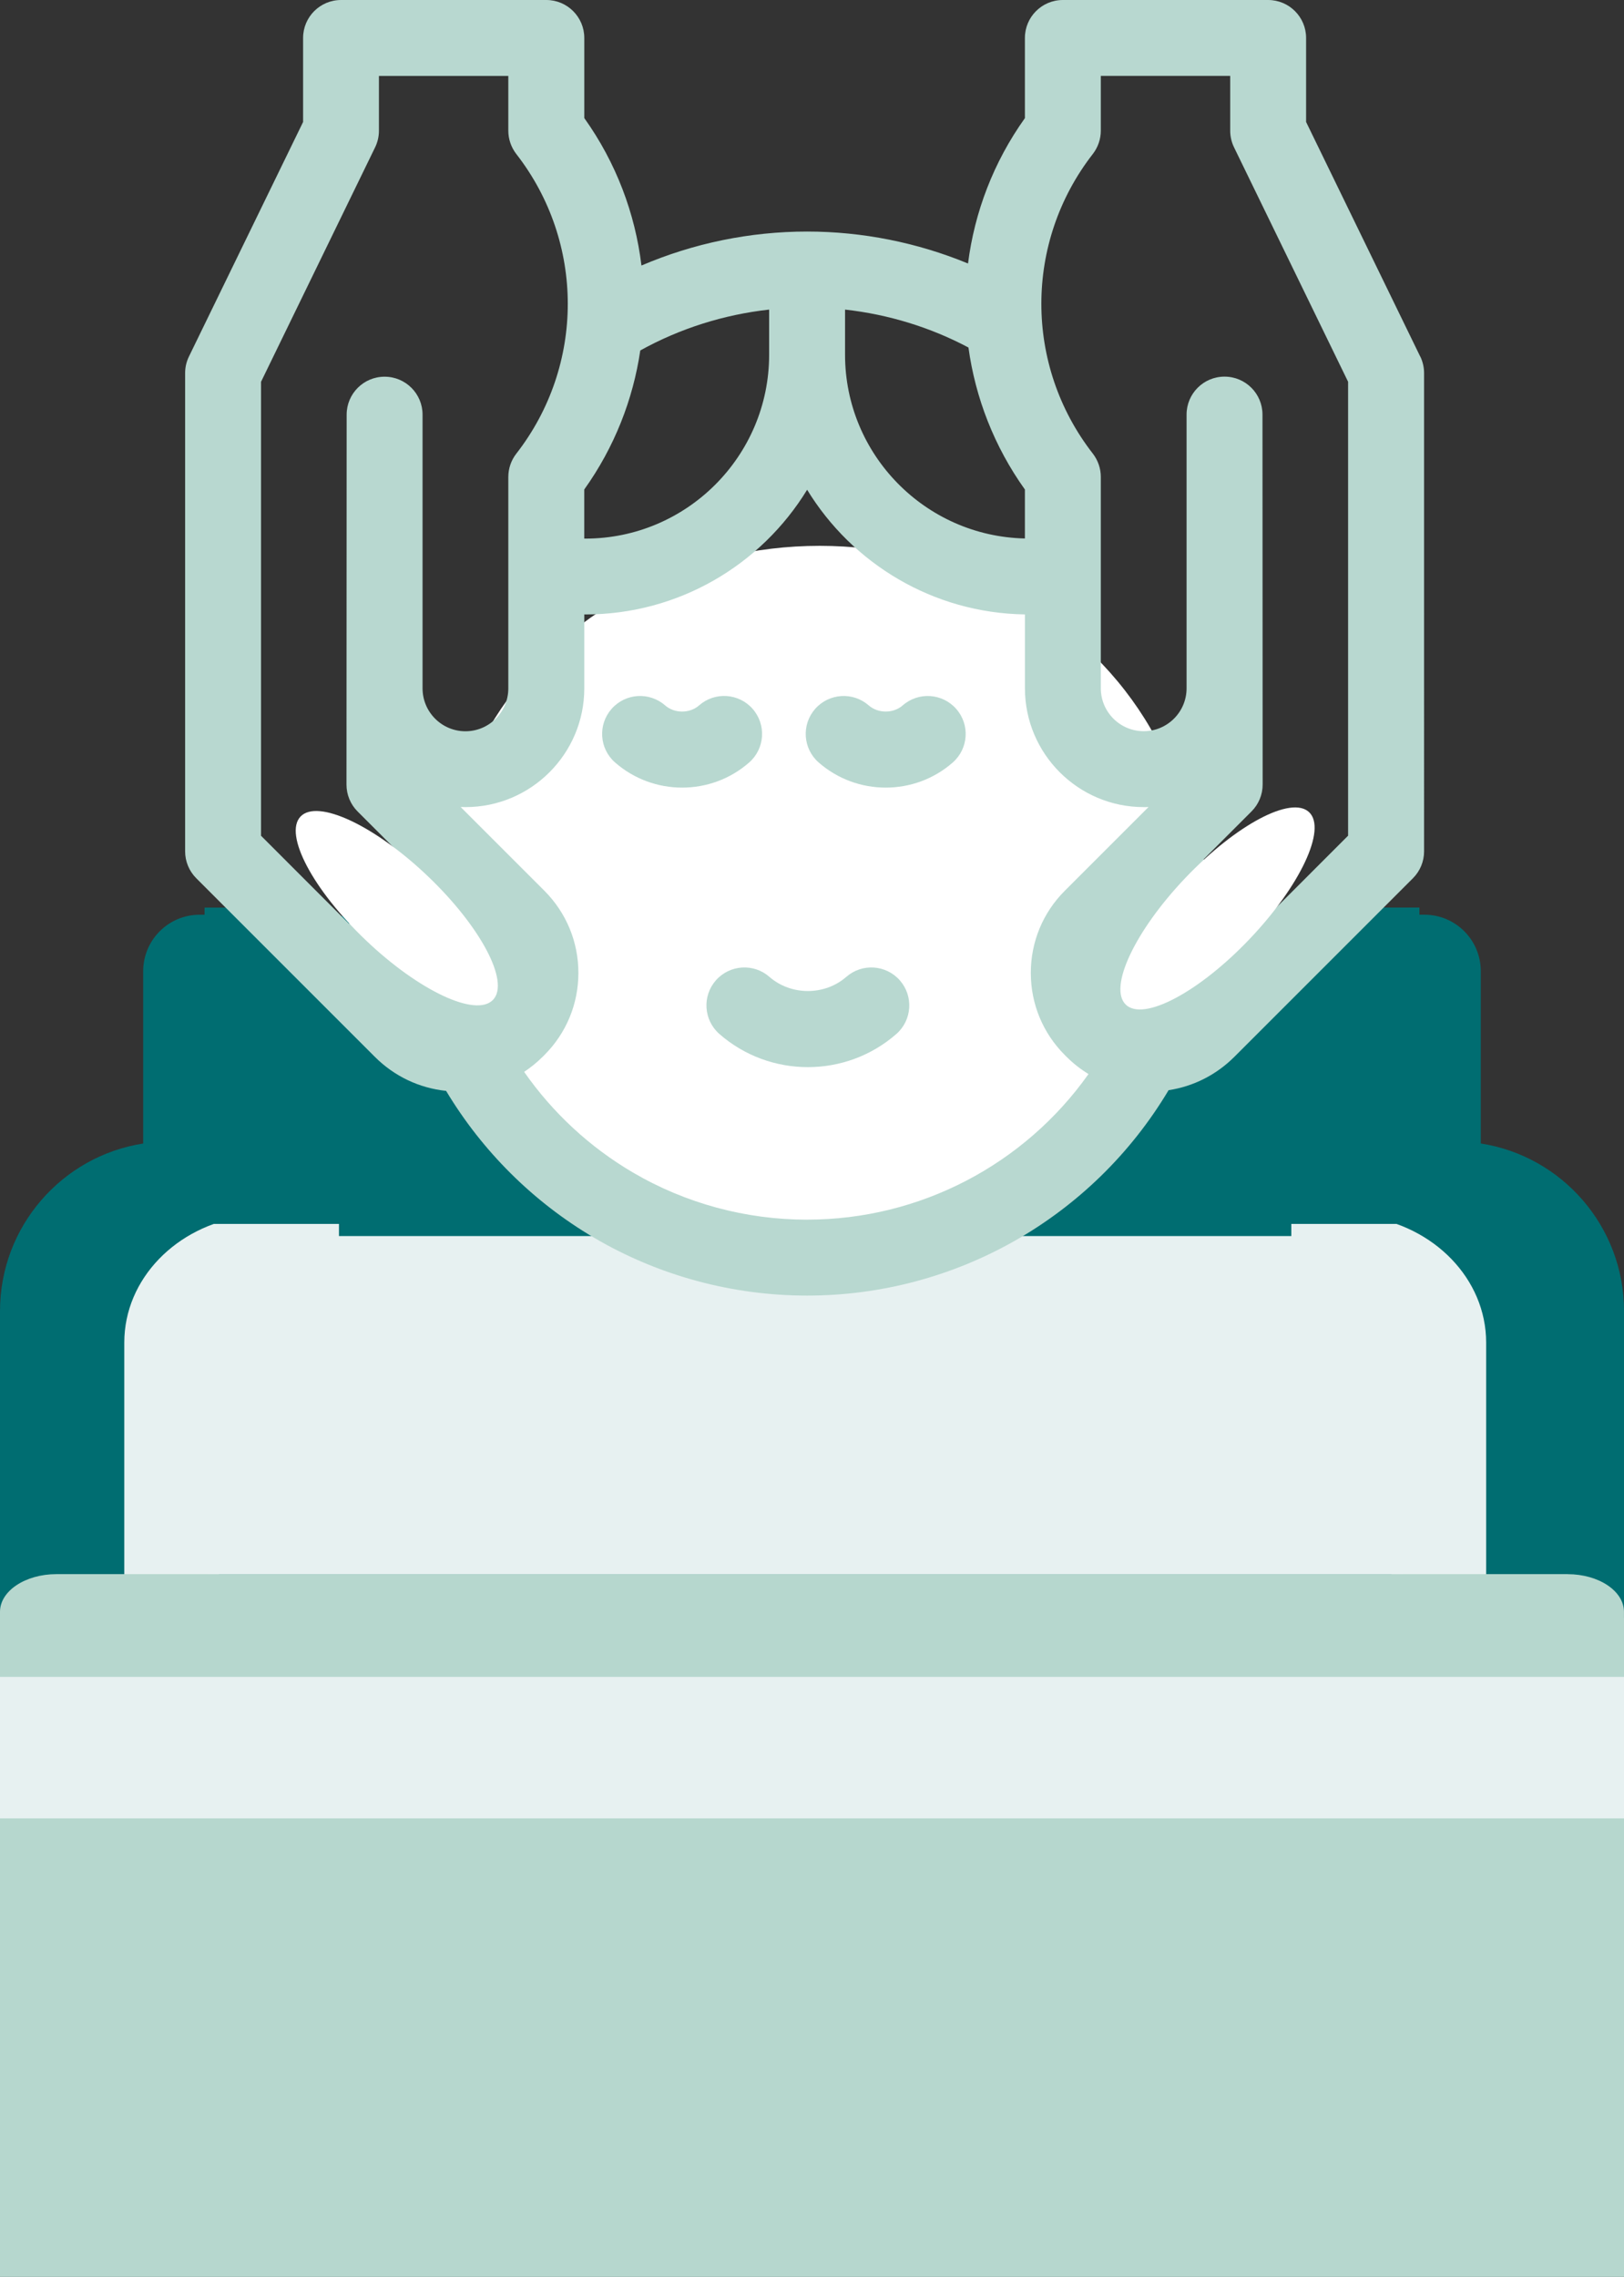 <?xml version="1.0" encoding="UTF-8"?>
<svg id="Layer_2" data-name="Layer 2" xmlns="http://www.w3.org/2000/svg" width="481.37" height="674.87" viewBox="0 0 481.37 674.87">
  <rect x="0" y="0" width="481.37" height="674.87" fill="#333333" stroke="none"/>
  <defs>
    <style>
      .cls-1 {
        fill: #b8d8d0;
      }

      .cls-2 {
        fill: #b6d7ce;
      }

      .cls-3 {
        fill: #fff;
      }

      .cls-4 {
        fill: #e7f1f1;
      }

      .cls-5 {
        fill: #006d71;
      }
    </style>
  </defs>
  <g id="Layer_1-2" data-name="Layer 1">
    <g>
      <rect class="cls-5" x="20.75" y="368.79" width="435.83" height="108.12"/>
      <path class="cls-5" d="M438.92,338.92v-51.06c0-9.26-7.48-16.75-16.72-16.75h-1.47v-2.12h-26.79v2.52h-23.03c-.03.07-.05.13-.09.2-9.59,17.31-25.54,28.45-41.34,39.54h83.04v39.98H75.88v-39.98h78.65c-3.21-2.48-6.32-5.29-9.39-8.42-8.41-8.58-19.05-19.43-23.43-31.31h-27.26v-2.52h-33.82v2.12h-1.47c-9.23,0-16.72,7.5-16.72,16.75v51.06C18.44,342.64,0,363.49,0,388.59v250.38c0,9.26,7.48,16.75,16.72,16.75h447.94c9.23,0,16.72-7.5,16.72-16.75v-250.38c0-25.09-18.43-45.95-42.45-49.67ZM447.94,622.21H33.43v-233.62c0-9.24,7.5-16.75,16.72-16.75h381.07c9.22,0,16.72,7.52,16.72,16.75v233.62Z"/>
      <path class="cls-4" d="M439.81,527.28c0-.52,0-1.04-.01-1.56,0-2.21-.19-4.46-.47-6.74-.38.19-.76.39-1.13.6-4.72,2.66-8.92,6.17-12.75,9.97-1.3,1.29-2.56,2.65-3.78,4.04-.21,7.99-.5,15.98-.91,23.96,6.09-9.38,12.74-18.43,18.04-28.3.35-.65.69-1.32,1.03-1.98Z"/>
      <path class="cls-4" d="M418.53,576.95c-.92.24-1.85.47-2.78.68,2.37.01,4.83-.02,7.21-.36-1.48-.05-2.96-.15-4.43-.32Z"/>
      <path class="cls-4" d="M393.44,562.47c-3.13,1.63-6.58,2.83-10.45,3.43-24.71,3.82-49.79.63-74.36-2.52-4.3-.55-8.59-1.02-12.89-1.47,3.5,1.47,6.94,3.15,10.41,5.06,6.49,3.58,11.79,3.34,19.08,2.86,4.41-.29,8.85-.17,13.26-.06,12.68.32,25.36.97,38.05.97,12.67,0,25.7-.23,38.1-3.14.76-1.35,1.53-2.69,2.33-4.02-.41.13-.84.23-1.29.29-7.39.93-14.82-.2-22.24-1.39Z"/>
      <path class="cls-4" d="M445.78,571.7c.02-.51.04-.99.06-1.38.05-.93.09-1.86.11-2.79-.85,2.52-1.88,4.93-3.16,7.15-.08.18-.16.37-.24.55,1.34-.99,2.44-2.18,3.22-3.53Z"/>
      <path class="cls-4" d="M429.55,484.67c-2.49.44-4.92.64-7.34.47-.01,11.29-.07,22.58-.24,33.86,4.41-4,9.29-7.52,14.61-9.7.38-.16.76-.31,1.14-.46-1.51-8.84-2.77-17.73.5-25.89-2.92.18-5.9,1.24-8.67,1.73Z"/>
      <path class="cls-4" d="M71.75,572.71c9.46,2.59,19.58,1.47,29.22.73,10.1-.77,20.26-.92,30.38-1.29,21.26-.78,42.51-1.61,63.77-2.19,32.18-.88,64.16-.82,96.18,1-5.28-2.19-10.68-3.85-16.71-4.84-10.83-1.79-21.86-2.05-32.77-3.01-3.11-.27-6.03-3.85-4.89-6.76-18.79,1.12-37.56,2.83-56.36,3.8-24.84,1.28-49.47.97-74.09-2.77-2.26-.34-4.71-.32-7.05-.65-.6.8-1.45,1.4-2.58,1.61-9.79,1.86-19.5,4.6-29.47,2.3-3.08-.71-4.67-4.69-2.99-7.34,1.88-2.97,4.09-6.18,6.66-9.02-1.21-4.79-1.47-10.13-1.82-14.7-.76-9.81-.07-20.17-2.99-29.64-2.26-7.33-3.93-13.21-2.8-20.18-2.05-.4-4.09-.57-5.83-.17-1.98.46-2.74,1.24-3.51,3.08-1.97,4.67-1.03,11.74-.33,17.06,1,7.66,2.65,15.23,3.95,22.84,2.1,12.29,5.81,29.7-3.85,39.85-.26.27-.56.5-.9.7-.18.93-.34,1.86-.45,2.78.58.31,1.23.62,1.97.93,5.56,2.33,11.45,4.3,17.27,5.9Z"/>
      <path class="cls-4" d="M404.9,360.55v-22.56c-.79.71-1.64,1.37-2.56,1.92-4.54,2.72-9.83,3.3-14.88,3.7-1.57.12-3.14.26-4.7.39v25.8H100.47v-11.54c-2.16.62-4.29.97-5.96,1.13-6.76.66-15.28.48-22.08-2.57v3.72c-20.13,2.8-35.59,18.5-35.59,37.38v78.68c1.17-1.41,2.56-2.65,4.18-3.66,6.53-4.06,14.58-3.36,21.75-2.86.7.05,1.41.07,2.11.12v-72.27c0-6.95,6.29-12.61,14.02-12.61h319.55c7.73,0,14.02,5.66,14.02,12.61v74.2c9.86-.58,19.75-.12,28.04,3.06v-77.26c0-18.88-15.46-34.58-35.59-37.38Z"/>
      <path class="cls-4" d="M404.45,342.17c-2.87,1.06-5.93,1.57-9.03,1.77-.29.13-.56.27-.86.38,0,0-.02,0-.02,0,.05,0,.1,0,.15-.01,2.95-.22,6.98-.44,9.77-2.15Z"/>
      <path class="cls-4" d="M240.9,312.32c.52.02,1.04.05,1.55.05.79,0,1.58-.01,2.36-.05h-3.91Z"/>
      <path class="cls-2" d="M464.65,466.56H16.72c-9.23,0-16.72,5-16.72,11.16v166.81c0,10.78,7.67,20.38,19.56,26.51,1.61.13,3.22.26,4.82.41,6.26.59,12.51,1.35,18.74,2.18,8.08-2.2,17.24-1.22,25.73-1.05v-3.15h336.64v4.85h25.42c8.41-.6,16.8-1.07,25.23-.7,15.06-5.78,25.22-16.63,25.22-29.04v-166.81c0-6.17-7.48-11.16-16.72-11.16ZM447.94,644.52c0,6.15-7.5,11.16-16.72,11.16H50.15c-9.22,0-16.72-5.01-16.72-11.16v-155.64h414.51v155.64Z"/>
      <path class="cls-4" d="M83.98,366.36c-4.87,1.1-10.18.47-15.28,0h-4.37c-.56,1-1.49,1.78-2.78,2.11v98.09h354.2v-100.2H83.98Z"/>
      <rect class="cls-4" x="178.83" y="361.5" width="119.33" height="22.5"/>
      <g id="uuid-282fecda-ac50-4c56-97fb-83230b6f2132" data-name="Layer 1-2">
        <g>
          <rect class="cls-5" x="54.87" y="280.2" width="367.64" height="82.56"/>
          <ellipse class="cls-3" cx="242.95" cy="264.07" rx="111.18" ry="102.29"/>
          <path class="cls-1" d="M250.85,289.53c-6.38,5.6-16.39,5.6-22.79,0-4.67-4.09-11.78-3.62-15.88,1.05-4.09,4.67-3.62,11.78,1.05,15.88,7.48,6.55,16.85,9.83,26.23,9.83s18.75-3.28,26.23-9.83c4.67-4.1,5.13-11.21,1.04-15.88-4.1-4.67-11.21-5.14-15.88-1.04h0Z"/>
          <path class="cls-1" d="M223.1,210.11c-4.1-4.67-11.21-5.14-15.88-1.04-2.78,2.44-7.3,2.44-10.08,0-4.68-4.09-11.78-3.62-15.87,1.05-4.1,4.67-3.63,11.78,1.04,15.87,5.67,4.96,12.77,7.45,19.88,7.45s14.21-2.48,19.87-7.45c4.67-4.1,5.13-11.21,1.04-15.87h0Z"/>
          <path class="cls-1" d="M267.57,209.07c-2.77,2.44-7.3,2.43-10.08,0-4.67-4.09-11.78-3.62-15.88,1.05-4.09,4.67-3.62,11.78,1.05,15.87,5.67,4.96,12.77,7.45,19.88,7.45s14.21-2.48,19.87-7.45c4.67-4.1,5.13-11.21,1.03-15.87-4.1-4.67-11.2-5.14-15.88-1.04h.01Z"/>
          <path class="cls-1" d="M420.96,105.66l-33.82-69.51V11.25c0-6.21-5.04-11.25-11.25-11.25h-60.85c-6.22,0-11.25,5.04-11.25,11.25v23.76c-9.32,13.06-14.93,27.89-16.86,43.09-15.05-6.21-31.3-9.47-47.69-9.47h0c-16.93,0-33.67,3.46-49.11,10.07-1.86-15.41-7.5-30.46-16.94-43.7V11.25c0-6.21-5.04-11.25-11.25-11.25h-60.85c-6.22,0-11.25,5.04-11.25,11.25v24.9l-33.83,69.51c-.75,1.53-1.14,3.21-1.14,4.92v141.76c0,2.98,1.19,5.85,3.3,7.96l52.94,52.94c5.75,5.75,13.15,9.26,21.12,10.09,10.76,17.94,25.93,33,43.98,43.59,19.04,11.18,40.84,17.08,63.03,17.08,44.08,0,84.67-23.2,107.14-60.88,7.35-1.11,14.13-4.53,19.5-9.89l52.94-52.94c2.11-2.11,3.29-4.97,3.29-7.96V110.58c0-1.71-.39-3.39-1.13-4.93h-.02ZM189.79,103.87c11.77-6.52,24.79-10.63,38.19-12.11v13.38c0,30.05-24.45,54.5-54.5,54.5-.1,0-.2,0-.3,0v-14.56c8.94-12.52,14.47-26.68,16.61-41.22h0ZM250.48,91.76c12.79,1.42,25.25,5.23,36.58,11.24,2.04,14.85,7.61,29.32,16.73,42.09v14.51c-29.5-.64-53.31-24.82-53.31-54.47v-13.38h0ZM77.37,247.68V113.17l33.82-69.51c.75-1.54,1.13-3.22,1.13-4.92v-16.24h38.35v16.24c0,2.5.84,4.93,2.37,6.91,20.34,26.14,20.34,62.66,0,88.81-1.54,1.97-2.37,4.41-2.37,6.91v62.66c0,7.01-5.7,12.71-12.71,12.71s-12.71-5.7-12.71-12.71v-81.13c0-6.21-5.03-11.25-11.25-11.25s-11.25,5.04-11.25,11.25l-.05,109.64c0,2.99,1.18,5.86,3.29,7.97l39.43,39.42c2.26,2.26,3.5,5.26,3.5,8.45s-1.24,6.2-3.5,8.45l-.43.43c-2.43,2.43-5.65,3.78-9.05,3.79h-.02c-3.37,0-6.54-1.32-8.92-3.7l-49.64-49.65v-.02ZM239.23,361.5c-18.19,0-36.05-4.84-51.64-13.99-12.77-7.49-23.78-17.71-32.23-29.82,1.98-1.31,3.84-2.82,5.56-4.54l.43-.43c6.51-6.51,10.09-15.16,10.09-24.36s-3.59-17.85-10.09-24.36l-24.81-24.81c.48.02.96.03,1.44.03,19.41,0,35.21-15.79,35.21-35.21v-21.91c.1,0,.2.02.3.02,27.8,0,52.21-14.81,65.75-36.96,13.34,21.83,37.25,36.54,64.56,36.95v21.9c0,19.41,15.79,35.21,35.2,35.21.48,0,.96,0,1.44-.03l-24.81,24.81c-6.51,6.5-10.09,15.16-10.09,24.36s3.58,17.85,10.09,24.36l.42.42c2.01,2.02,4.23,3.75,6.59,5.2-19.04,26.88-50,43.15-83.41,43.15h0ZM399.6,247.68l-49.64,49.65c-2.39,2.38-5.55,3.7-8.92,3.7h-.02c-3.4,0-6.61-1.35-9.05-3.79l-.43-.43c-2.26-2.25-3.5-5.25-3.5-8.45s1.24-6.19,3.5-8.45l39.43-39.42c2.11-2.11,3.3-4.98,3.29-7.97l-.05-109.64c0-6.21-5.03-11.25-11.25-11.25s-11.25,5.04-11.25,11.25v81.13c0,7.01-5.7,12.71-12.71,12.71s-12.71-5.7-12.71-12.71v-62.66c0-2.5-.84-4.93-2.37-6.91-20.34-26.14-20.34-62.66,0-88.8,1.53-1.98,2.37-4.41,2.37-6.91v-16.24h38.35v16.24c0,1.7.39,3.39,1.13,4.92l33.82,69.51v134.51h0Z"/>
        </g>
      </g>
      <ellipse class="cls-1" cx="131.77" cy="286.4" rx="31.91" ry="27.28"/>
      <rect class="cls-2" y="479.5" width="481.37" height="195.36"/>
      <rect class="cls-4" y="497.02" width="481.37" height="41.93"/>
      <ellipse class="cls-1" cx="349.03" cy="281.2" rx="31.91" ry="27.28"/>
      <ellipse class="cls-3" cx="117.62" cy="269.15" rx="13.21" ry="39.39" transform="translate(-158.43 168.79) rotate(-46.41)"/>
      <ellipse class="cls-3" cx="360.87" cy="269.23" rx="39.39" ry="13.14" transform="translate(-82.94 345) rotate(-46.41)"/>
    </g>
  </g>
</svg>